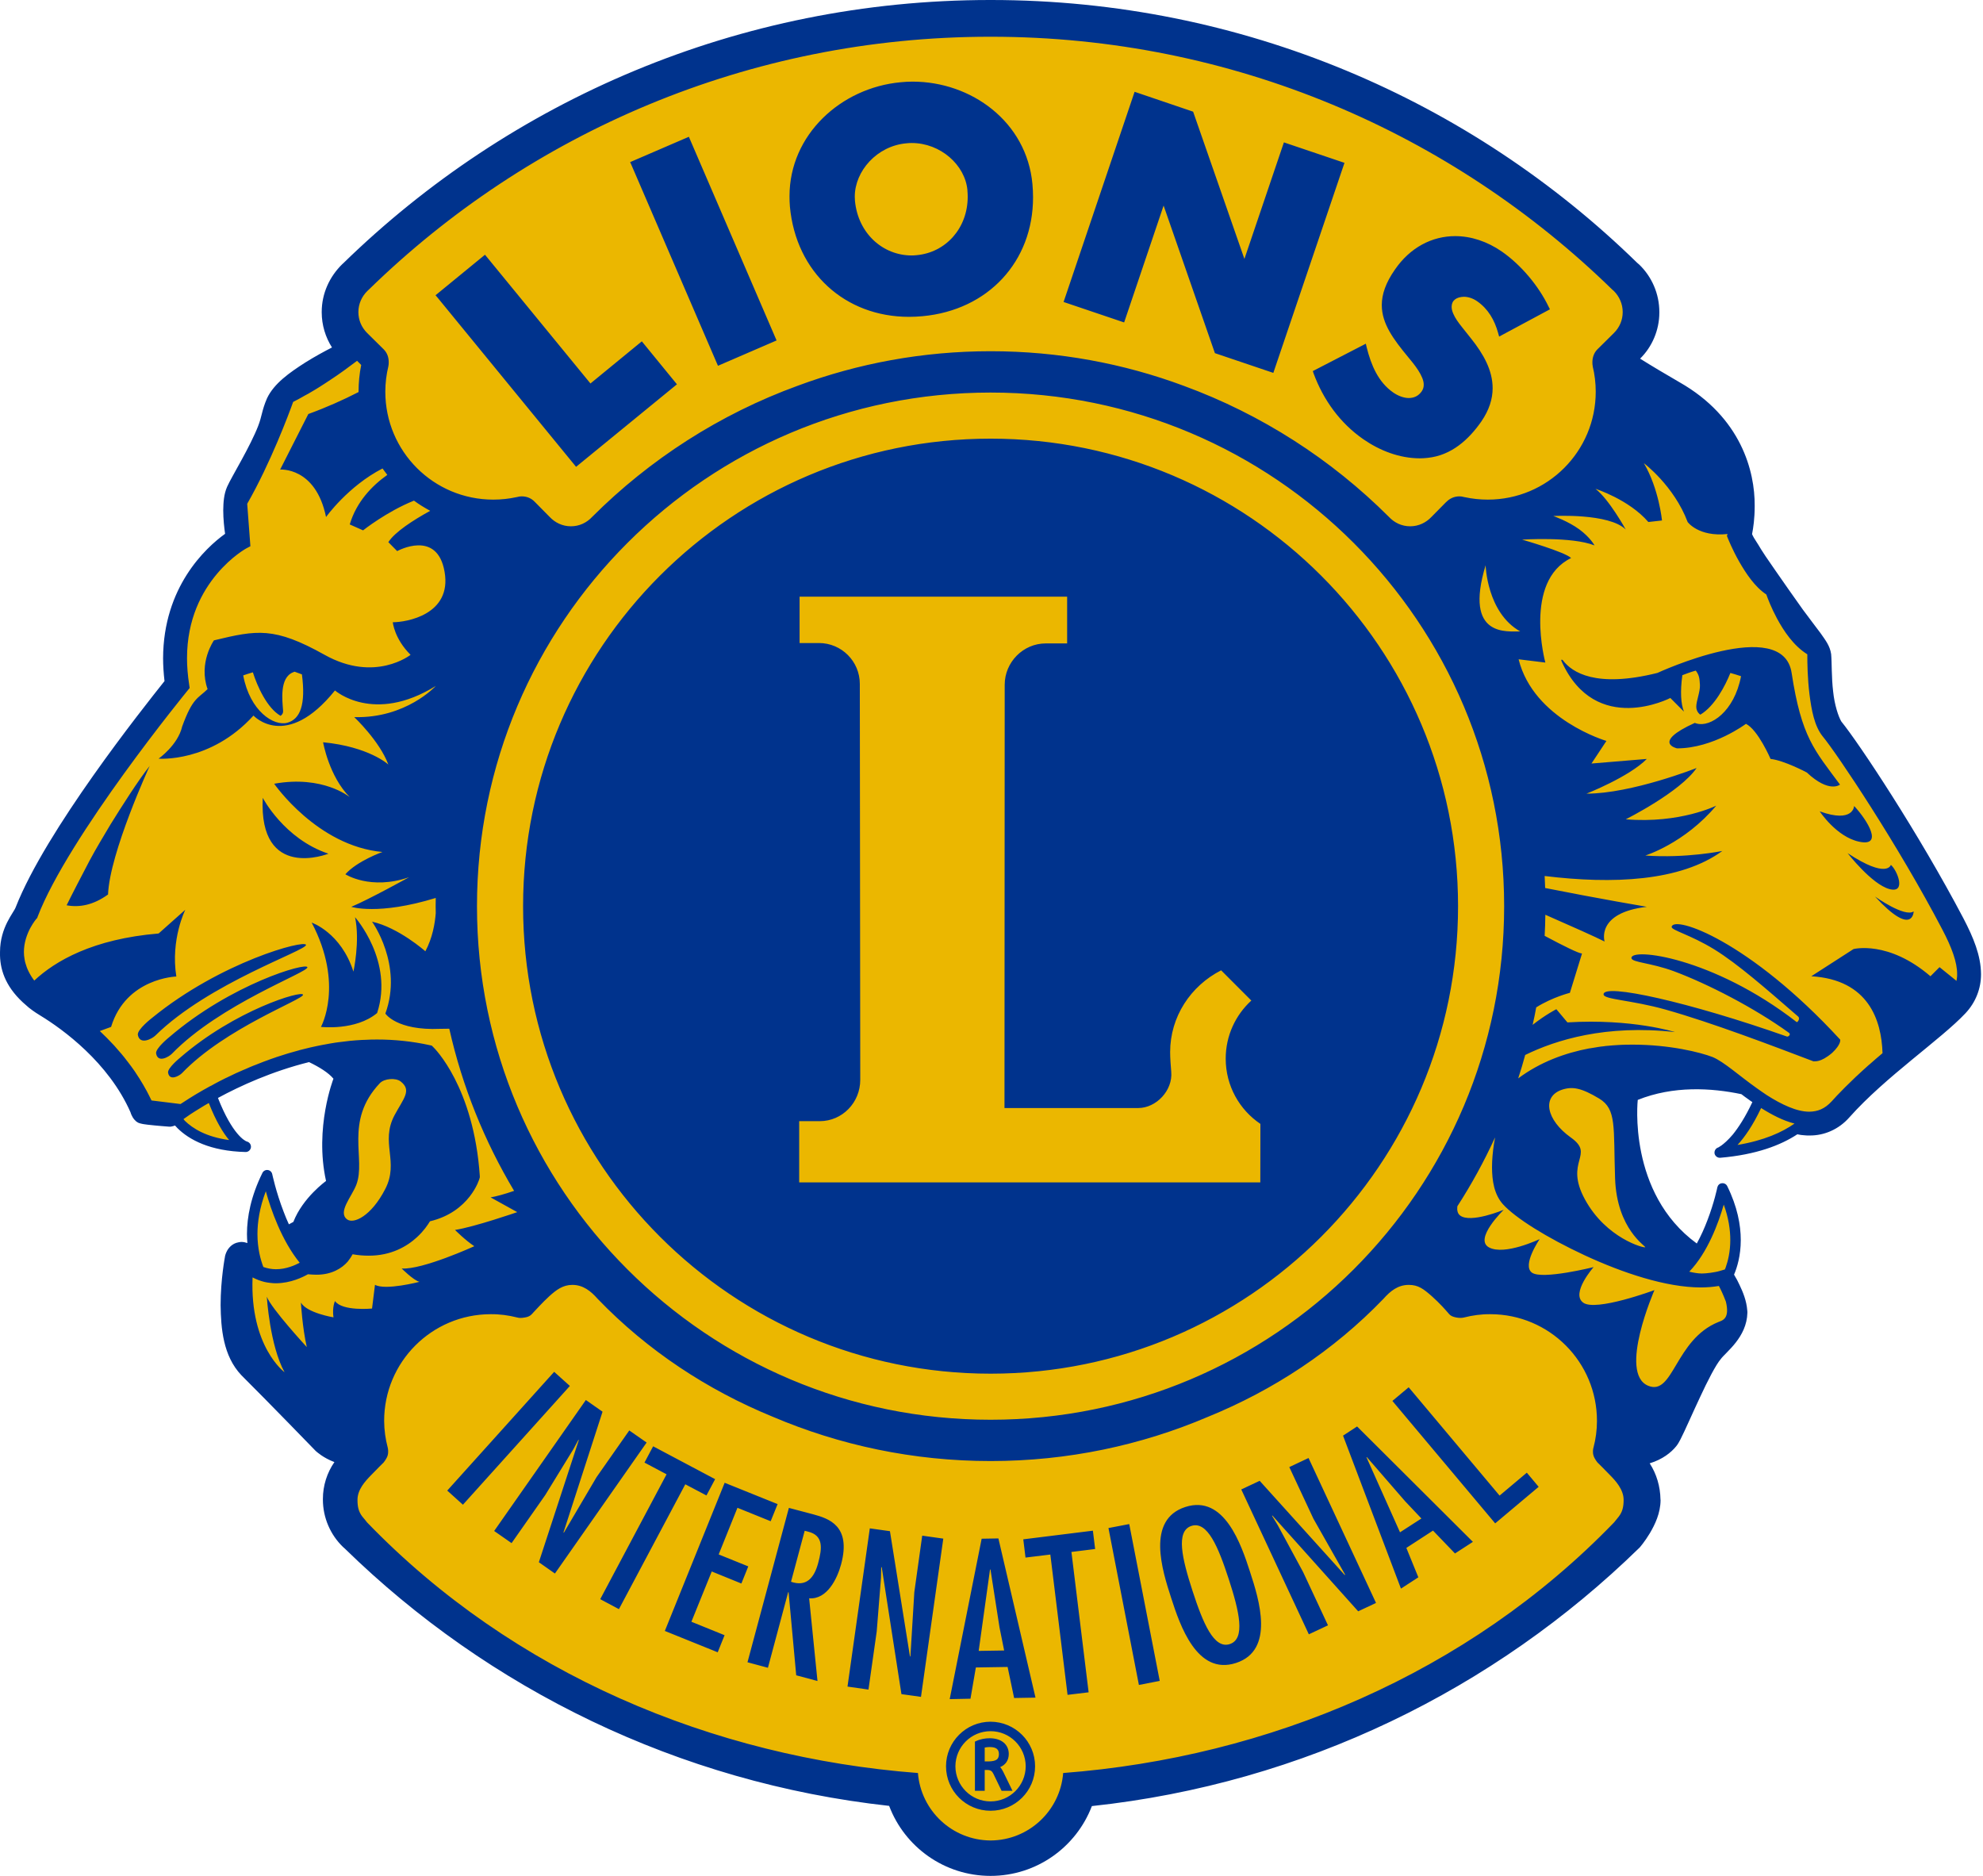 <?xml version="1.0" encoding="UTF-8"?>
<svg xmlns="http://www.w3.org/2000/svg" width="148" height="140" viewBox="0 0 148 140" fill="none">
  <path d="M73.929 139.73C70.695 139.73 67.755 137.7 66.613 134.679C66.576 134.584 66.491 134.517 66.39 134.505C51.219 132.837 36.856 126.05 25.943 115.395L25.774 115.244C24.884 114.384 24.368 113.166 24.368 111.911C24.368 110.947 24.657 110.025 25.179 109.27C25.227 109.201 25.239 109.115 25.214 109.036C25.191 108.956 25.131 108.892 25.052 108.863C24.576 108.684 24.136 108.425 23.776 108.114C23.342 107.671 20.087 104.312 18.205 102.439C16.957 101.123 16.761 99.237 16.735 97.395C16.735 95.734 16.978 94.26 17.053 93.848C17.08 93.727 17.112 93.608 17.195 93.455C17.262 93.339 17.462 93.049 17.834 92.983C17.912 92.964 17.972 92.957 18.028 92.957C18.133 92.957 18.246 92.979 18.367 93.026C18.399 93.036 18.43 93.041 18.462 93.041C18.52 93.041 18.576 93.023 18.625 92.987C18.698 92.932 18.738 92.843 18.733 92.753C18.718 92.541 18.701 92.326 18.701 92.095C18.701 90.662 19.081 89.167 19.828 87.65L19.945 87.588C20.003 87.594 20.043 87.633 20.053 87.682C20.055 87.689 20.057 87.697 20.059 87.703C20.34 88.936 20.681 89.923 20.923 90.544C21.037 90.852 21.168 91.17 21.317 91.488C21.348 91.556 21.407 91.608 21.48 91.63C21.506 91.639 21.534 91.643 21.561 91.643C21.607 91.643 21.654 91.63 21.695 91.608L22.02 91.431C22.078 91.401 22.123 91.351 22.147 91.29C22.812 89.57 24.473 88.37 24.491 88.358C24.578 88.294 24.621 88.185 24.597 88.08C23.745 84.233 25.124 80.64 25.139 80.605C25.174 80.513 25.158 80.409 25.095 80.333C24.742 79.905 24.099 79.465 23.182 79.023C23.145 79.005 23.105 78.996 23.064 78.996C23.043 78.996 23.02 78.999 23 79.004C20.108 79.722 17.672 80.867 16.136 81.703C16.017 81.769 15.964 81.912 16.015 82.039C17.187 85.024 18.222 85.414 18.337 85.449C18.422 85.469 18.468 85.528 18.46 85.594C18.452 85.656 18.4 85.706 18.341 85.706C15.64 85.641 14.182 84.743 13.435 84.004L13.304 83.862C13.242 83.796 13.127 83.736 13.03 83.736C13.005 83.736 12.982 83.74 12.961 83.748C12.883 83.778 12.796 83.802 12.702 83.815L12.607 83.812C12.575 83.81 11.663 83.742 11.051 83.667C10.832 83.642 10.697 83.626 10.529 83.578C10.46 83.558 10.427 83.549 10.32 83.472C10.187 83.352 10.142 83.261 10.095 83.165C10.047 83.07 10.015 82.994 10.008 82.965C8.274 79.001 4.656 76.481 3.18 75.579C2.743 75.313 2.548 75.163 2.463 75.096L2.333 74.999L1.876 74.599C0.768 73.567 0.242 72.42 0.27 71.093C0.273 69.71 0.839 68.8 1.175 68.257C1.299 68.058 1.388 67.914 1.432 67.785C2.882 64.095 6.811 58.129 12.49 50.998C12.535 50.941 12.555 50.87 12.548 50.798C12.476 50.189 12.443 49.644 12.443 49.128C12.457 43.866 15.604 41.032 16.957 40.057C17.038 40 17.079 39.9 17.066 39.801C16.977 39.17 16.932 38.593 16.932 38.084C16.938 37.568 16.964 36.97 17.198 36.437C17.318 36.167 17.55 35.751 17.83 35.245L18.265 34.453C18.593 33.86 19.191 32.737 19.515 31.9C19.65 31.559 19.72 31.284 19.791 31.001C19.878 30.668 19.964 30.324 20.176 29.836C20.664 28.796 21.804 28.005 22.929 27.284C23.685 26.809 24.418 26.417 24.9 26.173C24.969 26.138 25.019 26.077 25.039 26.003C25.059 25.929 25.046 25.85 25.005 25.786C24.535 25.049 24.284 24.196 24.28 23.316C24.284 22.011 24.804 20.81 25.745 19.896C38.742 7.224 55.822 0.27 73.896 0.27C92.043 0.27 109.101 7.208 121.996 19.804L122.17 19.953C123.059 20.812 123.574 22.032 123.574 23.288C123.574 24.542 123.08 25.726 122.219 26.573C122.16 26.632 122.131 26.714 122.139 26.796C122.148 26.878 122.194 26.951 122.264 26.995C123.139 27.545 124.115 28.123 125.204 28.755C130.188 31.587 130.7 35.972 130.689 37.726C130.689 38.736 130.57 39.459 130.498 39.807C130.485 39.867 130.494 39.929 130.523 39.985C130.598 40.161 130.702 40.329 130.84 40.544C130.948 40.712 131.077 40.914 131.207 41.137C131.246 41.234 131.87 42.145 132.297 42.752C132.887 43.609 133.632 44.666 134.332 45.648C134.606 46.024 134.873 46.376 135.123 46.704C135.313 46.954 135.493 47.19 135.657 47.412L135.763 47.562C136.077 48.007 136.323 48.358 136.397 48.85C136.42 49.089 136.426 49.407 136.436 49.763C136.451 50.336 136.468 50.986 136.547 51.645C136.652 52.681 136.955 53.584 137.193 53.983C138.542 55.646 142.954 62.297 146.306 68.676C146.96 69.933 147.568 71.291 147.583 72.691C147.583 73.72 147.195 74.686 146.493 75.434C145.736 76.243 144.513 77.245 143.22 78.307C141.423 79.782 139.386 81.454 137.837 83.195C137.127 84.008 136.128 84.473 135.094 84.473C134.914 84.473 134.811 84.473 134.704 84.459C134.528 84.45 134.37 84.429 134.206 84.39C134.184 84.385 134.164 84.383 134.143 84.383C134.09 84.383 134.039 84.398 133.994 84.428C132.57 85.366 130.675 85.941 128.362 86.137C128.299 86.136 128.242 86.091 128.228 86.033C128.218 85.986 128.251 85.919 128.306 85.897C128.442 85.836 128.519 85.785 128.628 85.712C128.934 85.484 129.236 85.195 129.535 84.842C130.063 84.186 130.566 83.355 131.03 82.365C131.091 82.239 131.044 82.089 130.924 82.019C130.845 81.971 130.773 81.916 130.7 81.862C130.472 81.699 130.298 81.577 130.131 81.447C128.84 81.146 127.688 81.022 126.595 81.022C124.981 81.022 123.479 81.296 122.132 81.836C122.038 81.873 121.975 81.957 121.963 82.056C121.956 82.129 121.233 89.197 126.479 93.023C126.525 93.057 126.581 93.074 126.638 93.074C126.658 93.074 126.677 93.072 126.697 93.068C126.773 93.05 126.837 93.003 126.874 92.934C127.163 92.413 127.435 91.822 127.681 91.174C128.198 89.827 128.444 88.675 128.444 88.608C128.445 88.61 128.446 88.612 128.447 88.612C128.456 88.612 128.486 88.579 128.526 88.576L128.668 88.638C129.32 89.958 129.649 91.273 129.649 92.545C129.649 93.661 129.389 94.507 129.171 95.019C129.134 95.101 129.142 95.193 129.187 95.268C129.191 95.273 129.253 95.382 129.256 95.387C129.35 95.54 129.467 95.75 129.581 96.004C129.829 96.523 130.086 97.141 130.136 97.82C130.144 97.878 130.143 97.925 130.143 97.974C130.111 99.302 129.215 100.213 128.621 100.815C128.442 100.999 128.292 101.151 128.205 101.274C127.72 101.833 126.882 103.623 126.635 104.159C126.389 104.682 126.148 105.213 125.927 105.699C125.637 106.339 125.38 106.905 125.182 107.291C125.06 107.517 125 107.63 124.894 107.759C124.644 108.071 124.075 108.637 123.043 108.95C122.962 108.976 122.897 109.037 122.867 109.116C122.838 109.197 122.849 109.286 122.896 109.356C123.379 110.096 123.642 110.978 123.657 111.909C123.657 112.904 123.227 113.738 122.905 114.282C122.529 114.91 122.177 115.306 122.174 115.31C111.142 126.079 96.695 132.891 81.461 134.52C81.36 134.531 81.273 134.596 81.237 134.693C80.088 137.705 77.152 139.73 73.929 139.73Z" fill="#EBB700"></path>
  <path d="M141.124 64.547C141.124 64.547 140.857 65.627 137.896 63.673C137.896 63.673 139.687 65.984 141.002 66.348C142.315 66.712 141.594 64.942 141.124 64.547ZM138.382 60.151C138.382 60.151 138.343 61.463 135.814 60.552C135.814 60.552 137.051 62.451 138.754 62.816C140.592 63.211 139.384 61.228 138.382 60.151ZM137.326 58.555C135.412 55.964 134.456 55.037 133.717 50.222C133.065 45.886 123.698 50.222 123.698 50.222C119.096 51.37 117.318 50.169 116.651 49.289C116.651 49.264 116.452 49.129 116.559 49.38C119.105 54.986 124.664 52.091 124.664 52.091L125.68 53.108C125.447 52.517 125.394 51.628 125.561 50.39C125.773 50.313 126.145 50.161 126.564 50.047C126.814 50.383 126.843 50.602 126.874 51.119C126.897 51.628 126.6 52.311 126.6 52.744C126.6 53.154 126.904 53.336 126.904 53.336C127.968 52.706 128.765 51.179 129.146 50.223C129.42 50.298 129.684 50.383 129.942 50.465C129.433 53.132 127.649 54.288 126.631 53.998C126.578 53.982 126.532 53.967 126.486 53.952C123.236 55.433 125.166 55.851 125.166 55.851C127.869 55.851 130.308 54.021 130.308 54.021C131.211 54.469 132.145 56.64 132.145 56.64C133.157 56.748 134.849 57.651 134.849 57.651C136.536 59.231 137.326 58.555 137.326 58.555ZM22.837 70.517C22.762 70.109 16.488 71.778 11.367 75.953C11.367 75.953 10.216 76.835 10.288 77.24C10.441 78.021 11.361 77.519 11.596 77.284C15.591 73.352 22.912 70.929 22.837 70.517ZM96.226 109.49L98.026 113.342L100.387 117.509L100.372 117.556L94.015 110.515L92.642 111.159L97.684 121.971L99.113 121.3L97.259 117.329L95.353 113.805L94.942 113.135L94.957 113.099L101.367 120.254L102.698 119.629L97.662 108.813L96.226 109.49ZM8.246 61.532C7.678 62.49 7.182 63.302 6.686 64.229L6.689 64.222C6.165 65.224 5.329 66.826 4.972 67.563C5.916 67.738 6.958 67.556 8.063 66.757C8.185 63.645 11.172 57.164 11.172 57.164C10.32 58.228 9.043 60.249 8.246 61.532ZM13.419 78.957C13.419 78.957 12.491 79.714 12.545 80.054C12.651 80.716 13.392 80.286 13.586 80.086C16.814 76.714 22.677 74.582 22.616 74.237C22.565 73.888 17.542 75.369 13.419 78.957ZM53.585 27.299L57.959 25.408L51.413 10.208L47.03 12.099L47.12 12.297L53.585 27.299ZM86.845 15.342L90.674 26.356L95.034 27.829L100.344 12.153L95.823 10.626L92.876 19.324L89.048 8.334L84.68 6.851L79.38 22.537L83.899 24.064L86.845 15.342ZM67.841 23.646H67.856C68.179 23.646 68.51 23.629 68.844 23.599C73.743 23.151 77.109 19.521 77.101 14.721C77.101 14.401 77.085 14.068 77.055 13.733C76.622 9.077 72.487 6.092 68.115 6.092C67.817 6.092 67.523 6.106 67.218 6.138C62.775 6.548 58.924 10.042 58.924 14.645C58.924 14.895 58.932 15.153 58.954 15.42C59.411 20.348 63.086 23.646 67.841 23.646ZM67.645 10.695C67.781 10.68 67.91 10.673 68.039 10.673H68.045C70.188 10.673 72.035 12.306 72.205 14.204H72.201C72.216 14.363 72.224 14.524 72.224 14.682C72.224 17.045 70.576 18.844 68.419 19.043C68.29 19.058 68.16 19.065 68.031 19.065C65.892 19.058 64.039 17.424 63.809 14.985C63.801 14.88 63.796 14.781 63.796 14.682C63.794 12.768 65.448 10.892 67.645 10.695ZM98.041 27.876C98.771 29.844 100.01 31.576 101.755 32.783C102.972 33.626 104.445 34.205 105.972 34.205C106.153 34.205 106.343 34.194 106.534 34.172C108.326 33.998 109.632 32.79 110.56 31.453C111.143 30.603 111.402 29.776 111.402 28.97C111.402 27.633 110.711 26.41 109.791 25.263L109.109 24.405C108.85 24.079 108.606 23.752 108.456 23.394C108.371 23.198 108.342 23.03 108.342 22.893C108.342 22.423 108.696 22.164 109.252 22.149C109.563 22.149 109.921 22.255 110.247 22.483C111.068 23.054 111.546 23.889 111.812 24.852L111.887 25.119L115.678 23.084L115.585 22.901C114.836 21.336 113.52 19.771 112.093 18.776C110.984 18.009 109.776 17.622 108.606 17.622C106.881 17.622 105.241 18.466 104.103 20.129C103.426 21.1 103.129 21.96 103.129 22.765C103.129 24.17 104.01 25.332 105.098 26.653C105.537 27.178 106.274 28.067 106.259 28.719C106.259 28.895 106.214 29.045 106.114 29.199C105.856 29.569 105.53 29.698 105.15 29.706C104.777 29.706 104.352 29.548 103.988 29.298C102.858 28.514 102.333 27.245 101.999 25.917L101.938 25.651L97.981 27.694L98.041 27.876ZM42.995 34.84L50.523 28.682L47.902 25.475L44.068 28.62L36.197 19.011L32.506 22.035L32.65 22.203L42.995 34.84ZM139.939 66.91C142.786 69.992 142.825 68.019 142.825 68.019C142.155 68.489 139.939 66.91 139.939 66.91ZM147.853 72.688C147.838 71.3 147.285 69.971 146.546 68.551C143.189 62.162 138.731 55.447 137.426 53.846C137.204 53.474 136.916 52.593 136.816 51.613C136.687 50.548 136.726 49.47 136.666 48.811C136.573 48.194 136.247 47.785 135.875 47.253C135.496 46.736 135.033 46.151 134.552 45.491C133.854 44.511 133.11 43.454 132.518 42.596C131.932 41.761 131.47 41.069 131.44 41.002C131.158 40.516 130.876 40.128 130.808 39.96C130.794 39.924 130.779 39.893 130.764 39.861C130.854 39.422 130.96 38.691 130.96 37.789V37.728C130.975 35.198 129.965 31.15 125.34 28.522C124.254 27.891 123.281 27.315 122.408 26.767C123.305 25.886 123.844 24.633 123.844 23.327V23.289C123.844 21.914 123.274 20.645 122.346 19.749L122.187 19.612C109.791 7.504 92.74 0 73.963 0H73.896C55.111 0 38.067 7.504 25.61 19.657L25.557 19.702C24.596 20.637 24.014 21.899 24.011 23.273V23.318C24.014 24.253 24.288 25.165 24.778 25.932C24.228 26.213 23.499 26.607 22.783 27.056C21.621 27.801 20.452 28.613 19.927 29.729C19.533 30.642 19.556 31.06 19.263 31.802C18.993 32.502 18.501 33.466 18.029 34.325C17.558 35.192 17.132 35.921 16.95 36.33C16.707 36.886 16.67 37.485 16.661 38.084C16.661 38.754 16.739 39.415 16.799 39.839C15.333 40.895 12.188 43.819 12.172 49.129C12.172 49.677 12.211 50.238 12.278 50.83C10.617 52.919 3.43 61.965 1.175 67.7C1.039 68.109 0.005 69.182 0.001 71.05V71.088C-0.025 72.27 0.358 73.555 1.698 74.802L2.155 75.204L2.246 75.272C2.295 75.303 2.465 75.462 3.04 75.811C4.668 76.806 8.102 79.281 9.743 83.018C9.754 83.066 9.777 83.125 9.81 83.204C9.879 83.325 9.917 83.474 10.16 83.689C10.342 83.824 10.396 83.818 10.456 83.838C10.645 83.892 10.798 83.909 11.018 83.937C11.65 84.013 12.599 84.083 12.606 84.083H12.742C12.857 84.066 12.963 84.038 13.062 83.998C13.123 84.066 13.176 84.127 13.245 84.195C14.118 85.061 15.683 85.913 18.333 85.976H18.341C18.538 85.976 18.705 85.82 18.729 85.625C18.751 85.42 18.615 85.236 18.416 85.19C18.294 85.153 17.346 84.69 16.267 81.941C17.915 81.045 20.308 79.951 23.065 79.266C23.822 79.63 24.516 80.055 24.887 80.505C24.887 80.505 23.453 84.16 24.334 88.138C24.334 88.138 22.598 89.377 21.895 91.192C21.781 91.252 21.667 91.313 21.561 91.373C21.417 91.063 21.288 90.751 21.174 90.446C20.582 88.915 20.323 87.629 20.318 87.629C20.284 87.461 20.148 87.34 19.988 87.32C19.823 87.296 19.659 87.386 19.587 87.531C18.721 89.286 18.432 90.838 18.432 92.096C18.432 92.338 18.447 92.561 18.462 92.771C18.337 92.726 18.189 92.688 18.029 92.688C17.964 92.688 17.881 92.695 17.786 92.718C17.346 92.796 17.081 93.113 16.959 93.326C16.837 93.545 16.806 93.712 16.791 93.761V93.782C16.791 93.79 16.465 95.469 16.465 97.399C16.489 99.115 16.64 101.183 18.013 102.632C20.005 104.613 23.536 108.26 23.543 108.267L23.582 108.304C23.638 108.351 24.128 108.805 24.958 109.117C24.409 109.908 24.099 110.872 24.099 111.869V111.912C24.099 113.278 24.668 114.551 25.593 115.445L25.753 115.589C36.449 126.032 50.615 133.043 66.361 134.775C67.515 137.829 70.47 140 73.93 140C77.382 140 80.329 137.837 81.492 134.79C97.313 133.097 111.546 126.062 122.332 115.535L122.37 115.499C122.393 115.475 122.757 115.057 123.138 114.421C123.517 113.78 123.928 112.93 123.936 111.958C123.936 111.927 123.929 111.912 123.929 111.904C123.912 110.939 123.638 109.998 123.123 109.21C124.079 108.92 124.724 108.404 125.105 107.932C125.241 107.764 125.31 107.623 125.424 107.415C125.773 106.732 126.305 105.494 126.882 104.271C127.438 103.064 128.066 101.848 128.425 101.433C128.804 100.907 130.369 99.82 130.415 97.974C130.415 97.909 130.415 97.845 130.406 97.801C130.352 97.07 130.08 96.418 129.828 95.894C129.709 95.627 129.585 95.408 129.488 95.248C129.464 95.203 129.443 95.164 129.42 95.127C129.647 94.595 129.921 93.712 129.921 92.546C129.921 91.426 129.67 90.059 128.911 88.519C128.833 88.366 128.675 88.285 128.508 88.307C128.34 88.32 128.211 88.449 128.173 88.609C128.173 88.616 127.946 89.733 127.429 91.078C127.216 91.64 126.951 92.239 126.639 92.804C121.458 89.029 122.233 82.087 122.233 82.087C124.892 81.021 127.717 81.189 129.966 81.659C130.141 81.796 130.322 81.926 130.505 82.055C130.596 82.122 130.687 82.191 130.787 82.251C130.255 83.384 129.745 84.152 129.329 84.668C128.971 85.092 128.675 85.342 128.476 85.489C128.379 85.556 128.309 85.601 128.265 85.625C128.234 85.639 128.219 85.647 128.211 85.647C128.03 85.717 127.929 85.913 127.968 86.106C128.013 86.277 128.173 86.406 128.355 86.406H128.386C131.082 86.177 132.913 85.464 134.143 84.654C134.327 84.697 134.501 84.719 134.668 84.728C134.79 84.743 134.903 84.743 135.025 84.743H135.069C136.134 84.75 137.227 84.305 138.04 83.375C140.714 80.368 144.884 77.55 146.691 75.621C147.467 74.795 147.853 73.76 147.853 72.712L147.853 72.688ZM27.418 21.716L27.523 21.617C39.493 9.935 55.856 2.742 73.896 2.742H73.964C92.004 2.742 108.363 9.935 120.334 21.617L120.449 21.716C120.851 22.119 121.109 22.673 121.109 23.289C121.109 23.896 120.873 24.434 120.455 24.852L119.218 26.075C118.969 26.326 118.847 26.669 118.847 27.041C118.847 27.147 118.852 27.245 118.876 27.345L118.869 27.336C119.02 27.946 119.096 28.581 119.096 29.235C119.096 33.688 115.49 37.287 111.045 37.287C110.453 37.287 109.875 37.225 109.321 37.104H109.298L109.245 37.089C109.138 37.058 109.032 37.044 108.918 37.044C108.539 37.044 108.197 37.203 107.954 37.453L107.939 37.461L106.838 38.577C106.435 39.004 105.879 39.278 105.249 39.278C104.619 39.278 104.065 39.011 103.654 38.569C99.364 34.287 94.152 30.922 88.35 28.795C83.853 27.123 79 26.212 73.934 26.212C68.868 26.212 64.022 27.123 59.54 28.788C53.721 30.907 48.496 34.279 44.203 38.569C43.794 39.011 43.239 39.278 42.609 39.278C41.978 39.278 41.425 39.004 41.022 38.577L39.92 37.461L39.897 37.439C39.654 37.188 39.321 37.044 38.941 37.044C38.825 37.044 38.72 37.058 38.613 37.089L38.553 37.104H38.538C37.984 37.225 37.406 37.287 36.814 37.287C32.361 37.287 28.758 33.687 28.758 29.235C28.758 28.581 28.838 27.946 28.986 27.336L28.984 27.345C29.005 27.245 29.012 27.147 29.012 27.041C29.012 26.669 28.906 26.349 28.641 26.075L27.402 24.852C26.985 24.434 26.748 23.896 26.748 23.289C26.748 22.673 27.007 22.119 27.418 21.716ZM110.878 42.185C110.878 42.185 110.971 45.726 113.461 47.124C112.534 47.1 109.23 47.624 110.878 42.185ZM112.261 67.631C112.261 78.219 107.976 87.788 101.034 94.732C94.093 101.675 84.52 105.957 73.934 105.957C63.337 105.957 53.767 101.675 46.825 94.732C39.882 87.788 35.599 78.219 35.599 67.631C35.599 57.035 39.882 47.465 46.825 40.523C53.767 33.58 63.337 29.297 73.934 29.297C84.52 29.297 94.093 33.58 101.034 40.523C107.976 47.465 112.261 57.035 112.261 67.631ZM17.102 85.084C15.385 84.849 14.39 84.225 13.791 83.641C13.738 83.58 13.747 83.58 13.693 83.52L13.912 83.367C13.912 83.359 14.307 83.082 15.052 82.631C15.212 82.532 15.39 82.424 15.584 82.319C16.123 83.689 16.654 84.553 17.102 85.084ZM19.838 88.906C20.217 90.264 21.014 92.574 22.367 94.239C22.032 94.42 21.342 94.732 20.59 94.724C20.285 94.724 19.974 94.669 19.655 94.557C19.45 94.019 19.215 93.181 19.215 92.095C19.215 91.2 19.375 90.129 19.838 88.906ZM25.002 97.1C25.002 97.1 24.779 97.543 24.888 98.315C24.888 98.315 22.898 97.989 22.459 97.213C22.459 97.213 22.565 99.091 22.898 100.533C22.898 100.533 20.243 97.657 19.913 96.774C19.913 96.774 20.134 100.42 21.238 102.411C21.238 102.411 18.644 100.519 18.85 95.334C19.147 95.49 19.442 95.598 19.735 95.672H19.739C19.877 95.706 20.008 95.725 20.142 95.74C20.163 95.74 20.187 95.748 20.209 95.748C20.338 95.764 20.469 95.772 20.59 95.772C21.714 95.764 22.61 95.308 22.983 95.099C23.202 95.118 23.407 95.133 23.604 95.133C24.753 95.141 25.526 94.648 25.953 94.154C26.11 93.956 26.232 93.768 26.317 93.607C26.735 93.682 27.133 93.712 27.51 93.712C29.188 93.721 30.387 93.015 31.131 92.323C31.626 91.867 31.93 91.412 32.09 91.146C35.051 90.445 35.777 88.016 35.788 87.947L35.811 87.864V87.773C35.359 81.095 32.401 78.204 32.333 78.142L32.225 78.035L32.083 78.004C30.752 77.711 29.431 77.58 28.139 77.58C27.836 77.58 27.532 77.587 27.227 77.605C27.157 77.605 27.084 77.612 27.008 77.612C26.71 77.632 26.415 77.647 26.128 77.679H26.12C25.823 77.711 25.534 77.746 25.244 77.785C25.169 77.8 25.097 77.808 25.025 77.815C24.745 77.86 24.463 77.906 24.189 77.962H24.174C23.893 78.013 23.611 78.075 23.34 78.134C23.271 78.149 23.202 78.164 23.131 78.18C22.861 78.248 22.595 78.309 22.337 78.377C22.33 78.377 22.33 78.385 22.321 78.385C22.056 78.455 21.797 78.528 21.539 78.605C21.471 78.627 21.41 78.642 21.342 78.666C21.091 78.741 20.848 78.82 20.605 78.901C20.598 78.901 20.593 78.909 20.59 78.909C20.339 78.992 20.096 79.077 19.859 79.169C19.799 79.192 19.739 79.213 19.678 79.234C19.45 79.318 19.222 79.412 19.001 79.501H18.991C18.765 79.592 18.546 79.684 18.326 79.784C18.272 79.805 18.22 79.828 18.166 79.85C17.962 79.943 17.757 80.034 17.559 80.117C17.559 80.124 17.551 80.124 17.548 80.124C17.346 80.222 17.148 80.313 16.959 80.407C16.913 80.428 16.868 80.449 16.817 80.473C16.64 80.563 16.473 80.65 16.305 80.731C16.297 80.739 16.29 80.749 16.275 80.749C16.107 80.837 15.946 80.921 15.788 81.014C15.744 81.035 15.698 81.059 15.652 81.08C15.515 81.156 15.378 81.235 15.258 81.3C15.241 81.308 15.227 81.317 15.212 81.324C14.354 81.811 13.754 82.215 13.473 82.395L11.308 82.129C11.194 81.886 11.072 81.658 10.951 81.423C10.927 81.378 10.905 81.338 10.878 81.294C10.759 81.074 10.63 80.852 10.502 80.65C10.48 80.61 10.457 80.571 10.434 80.535C10.305 80.329 10.172 80.124 10.039 79.929C10.027 79.921 10.02 79.905 10.01 79.889C9.868 79.684 9.721 79.486 9.57 79.291C9.544 79.258 9.522 79.219 9.493 79.192C9.348 78.992 9.196 78.813 9.044 78.627C9.022 78.605 9.006 78.585 8.991 78.569C8.838 78.385 8.679 78.212 8.527 78.035C8.515 78.028 8.505 78.02 8.498 78.004C8.338 77.833 8.17 77.664 8.011 77.497L7.942 77.426C7.782 77.268 7.617 77.103 7.449 76.948L8.291 76.639C9.402 72.987 13.16 72.878 13.16 72.878C12.72 70.109 13.829 67.897 13.829 67.897L11.839 69.667C6.921 70.077 4.115 71.724 2.557 73.182C2.208 72.718 2.003 72.277 1.893 71.861C1.88 71.832 1.874 71.793 1.866 71.763C1.854 71.71 1.844 71.649 1.836 71.595C1.827 71.543 1.82 71.496 1.814 71.444C1.805 71.406 1.801 71.368 1.797 71.323C1.79 71.232 1.784 71.14 1.784 71.05C1.784 70.351 2.016 69.728 2.254 69.271C2.376 69.051 2.49 68.868 2.58 68.747C2.664 68.626 2.717 68.581 2.709 68.581L2.779 68.505L2.809 68.413C3.931 65.474 6.738 61.213 9.255 57.735C11.779 54.248 14.005 51.529 14.012 51.521L14.155 51.346L14.121 51.111C14.012 50.405 13.958 49.744 13.958 49.128C13.958 46.196 15.075 44.161 16.191 42.831C16.747 42.171 17.305 41.684 17.719 41.373C17.93 41.214 18.098 41.1 18.22 41.024C18.334 40.955 18.386 40.926 18.386 40.926L18.688 40.766L18.45 37.598C20.187 34.567 21.561 30.884 21.88 29.994C22.184 29.844 22.468 29.684 22.746 29.524C22.838 29.479 22.921 29.426 23.012 29.38C23.194 29.273 23.378 29.167 23.551 29.062C23.65 28.999 23.737 28.948 23.833 28.887C23.991 28.788 24.143 28.689 24.296 28.589C24.378 28.538 24.463 28.484 24.546 28.424C24.699 28.323 24.844 28.232 24.98 28.134C25.048 28.088 25.123 28.036 25.193 27.989C25.337 27.883 25.473 27.793 25.611 27.694C25.659 27.655 25.712 27.618 25.761 27.586C26.1 27.336 26.399 27.116 26.65 26.927L26.958 27.237C26.826 27.89 26.761 28.56 26.761 29.235C26.761 29.243 26.764 29.251 26.764 29.258C25.611 29.85 24.365 30.406 23.012 30.899L20.908 35.045C20.908 35.045 23.56 34.825 24.334 38.586C24.334 38.586 25.968 36.292 28.549 34.963C28.663 35.122 28.785 35.282 28.906 35.442C27.771 36.247 26.606 37.446 26.103 39.14L27.098 39.581C27.098 39.581 28.854 38.183 30.896 37.363C31.277 37.645 31.687 37.895 32.108 38.123C30.85 38.815 29.476 39.695 28.984 40.462L29.643 41.13C29.643 41.13 32.632 39.467 33.182 42.68C33.737 45.886 30.312 46.439 29.317 46.439C29.317 46.439 29.423 47.656 30.642 48.871C30.642 48.871 27.988 50.975 24.228 48.871C20.464 46.767 19.176 47.017 15.967 47.791C15.967 47.791 14.793 49.455 15.493 51.43C14.771 52.137 14.383 52.06 13.597 54.217C13.274 55.615 11.836 56.619 11.836 56.619C11.836 56.619 15.705 56.944 18.918 53.404C18.918 53.404 21.35 56.063 25.001 51.529C25.001 51.529 27.872 54.073 32.522 51.195C32.522 51.195 30.312 53.625 26.438 53.519C26.438 53.519 28.322 55.289 28.984 57.058C28.984 57.058 27.547 55.729 24.114 55.396C24.114 55.396 24.555 57.939 26.103 59.49C26.103 59.49 24.114 57.833 20.463 58.492C20.463 58.492 23.672 63.142 28.542 63.584C28.542 63.584 26.658 64.252 25.776 65.247C25.776 65.247 27.653 66.462 30.532 65.467C30.532 65.467 27.547 67.121 26.218 67.677C26.218 67.677 28.208 68.338 32.522 67.015C32.514 67.222 32.514 67.427 32.514 67.631C32.514 67.806 32.514 67.972 32.522 68.148C32.462 68.93 32.279 69.992 31.747 70.996C31.747 70.996 29.757 69.227 27.767 68.786C27.767 68.786 30.091 71.989 28.762 75.644C28.762 75.644 29.591 76.927 32.857 76.783C33.115 76.774 33.335 76.774 33.532 76.774C34.504 81.103 36.16 85.176 38.37 88.875C37.649 89.125 37.003 89.3 36.615 89.361L38.605 90.463C38.605 90.463 35.4 91.573 33.959 91.792C33.959 91.792 34.732 92.568 35.4 93.006C35.4 93.006 31.527 94.777 29.979 94.669C29.979 94.669 30.862 95.552 31.306 95.664C31.306 95.664 28.762 96.326 27.987 95.886L27.767 97.657C27.767 97.657 25.55 97.876 25.002 97.1ZM28.35 80.838C28.689 80.481 29.544 80.429 29.901 80.709C30.752 81.371 30.121 81.973 29.445 83.231C28.36 85.282 29.811 86.686 28.753 88.737C27.698 90.787 26.378 91.366 25.902 91.001C25.193 90.463 26.239 89.329 26.591 88.428C27.342 86.485 25.658 83.689 28.35 80.838ZM21.866 50.176C21.866 50.176 21.923 50.155 21.99 50.131C22.211 50.208 22.404 50.284 22.533 50.329C22.83 52.577 22.412 53.663 21.456 53.936C20.437 54.225 18.651 53.071 18.152 50.405C18.38 50.322 18.622 50.254 18.872 50.176C19.199 51.21 19.933 52.851 20.939 53.422C20.939 53.422 21.148 53.306 21.129 53.047C21.073 52.266 20.851 50.594 21.866 50.176ZM120.813 113.188C120.729 113.294 120.539 113.523 120.47 113.614C109.556 124.916 94.661 131.152 79.349 132.322C79.129 135.132 76.788 137.342 73.934 137.357C71.069 137.342 68.73 135.132 68.51 132.322C53.197 131.152 38.302 124.916 27.392 113.614C27.327 113.523 27.136 113.294 27.045 113.188C26.756 112.816 26.681 112.436 26.681 111.934C26.681 111.167 27.251 110.554 27.668 110.121C28.086 109.681 28.632 109.147 28.632 109.147C28.632 109.147 28.853 108.882 28.93 108.63C29.005 108.373 28.96 108.129 28.937 108.031C28.77 107.401 28.674 106.731 28.671 106.051C28.663 101.653 32.225 98.087 36.615 98.08C37.3 98.072 37.959 98.164 38.591 98.323C38.705 98.354 38.842 98.386 39.183 98.323C39.6 98.257 39.708 98.051 39.814 97.943C39.92 97.837 40.489 97.199 40.998 96.736C41.515 96.273 42.001 95.893 42.715 95.893C43.512 95.893 44.082 96.34 44.606 96.935C48.337 100.809 52.811 103.74 57.662 105.729C62.66 107.858 68.157 109.04 73.934 109.04C79.691 109.04 85.175 107.865 90.164 105.736C95.025 103.755 99.514 100.815 103.251 96.935C103.776 96.34 104.345 95.893 105.144 95.893C105.857 95.893 106.245 96.198 106.861 96.736C107.476 97.285 107.893 97.771 108.044 97.943C108.197 98.119 108.265 98.24 108.675 98.323C108.942 98.379 109.153 98.354 109.275 98.323C109.898 98.164 110.56 98.072 111.242 98.08C115.64 98.087 119.195 101.653 119.188 106.051C119.188 106.731 119.097 107.401 118.93 108.031C118.899 108.129 118.853 108.373 118.93 108.63C119.005 108.882 119.226 109.147 119.226 109.147C119.226 109.147 119.818 109.725 120.192 110.121C120.571 110.507 121.178 111.167 121.178 111.934C121.178 112.436 121.101 112.816 120.813 113.188ZM128.652 89.9C129.017 90.903 129.139 91.792 129.139 92.546C129.139 93.423 128.963 94.118 128.797 94.586C128.773 94.639 128.758 94.686 128.736 94.74L128.379 94.846C127.991 94.967 127.33 95.043 127.019 95.043C126.714 95.043 126.358 94.977 126.076 94.906C127.459 93.477 128.265 91.244 128.652 89.9ZM126.927 96.084C127.406 96.084 127.855 96.044 128.288 95.972C128.416 96.211 128.607 96.607 128.812 97.146C129.115 98.429 128.562 98.537 128.249 98.664C125.006 99.975 124.9 104.206 123.009 103.42C120.76 102.487 123.479 96.282 123.479 96.282C123.479 96.282 119.08 97.916 118.155 97.214C117.219 96.517 118.938 94.565 118.938 94.565C118.938 94.565 115.116 95.522 114.341 94.983C113.568 94.436 114.912 92.475 114.912 92.475C114.912 92.475 112.299 93.721 111.136 93.098C109.967 92.475 112.23 90.288 112.23 90.288C112.23 90.288 109.738 91.329 108.963 90.705C108.782 90.56 108.735 90.317 108.767 90.029C109.822 88.396 110.764 86.68 111.578 84.897V84.924C111.546 85.084 111.516 85.253 111.493 85.42C111.41 85.982 111.356 86.557 111.356 87.104C111.356 88.138 111.524 89.142 112.162 89.864C113.088 90.895 115.457 92.377 118.284 93.69C121.109 94.999 124.33 96.076 126.927 96.084ZM122.789 93.083C122.703 93.16 119.879 92.424 118.292 89.515C116.711 86.611 119.088 86.217 117.243 84.897C115.39 83.574 115.064 81.834 116.582 81.325C117.372 81.067 118.034 81.196 119.354 81.987C120.67 82.783 120.411 84.097 120.54 87.935C120.67 91.761 122.864 93.006 122.789 93.083ZM129.678 85.449C130.187 84.897 130.808 84.031 131.44 82.694C132.237 83.196 133.073 83.634 133.932 83.854C133.012 84.5 131.668 85.115 129.678 85.449ZM146.06 72.955L146.055 72.962C146.046 73.046 146.038 73.129 146.023 73.205L144.755 72.18L144.078 72.859C140.928 70.153 138.336 70.83 138.336 70.83L135.185 72.859C139.452 73.116 140.425 76.131 140.501 78.598C140.496 78.603 140.491 78.608 140.486 78.613C140.174 78.871 139.863 79.145 139.551 79.42C139.522 79.448 139.484 79.473 139.452 79.501C139.164 79.761 138.875 80.02 138.595 80.286C138.571 80.308 138.542 80.33 138.519 80.353C138.23 80.628 137.957 80.893 137.684 81.166C137.623 81.226 137.563 81.287 137.509 81.347C137.235 81.623 136.962 81.902 136.71 82.191C136.186 82.76 135.655 82.961 135.033 82.967C134.106 82.972 132.966 82.434 131.864 81.73C131.614 81.559 131.356 81.388 131.112 81.21C129.777 80.262 128.676 79.251 127.831 78.894C126.921 78.538 124.618 77.962 121.839 77.962C121.665 77.962 121.481 77.962 121.308 77.968C121.224 77.968 121.14 77.976 121.049 77.976C120.959 77.985 120.866 77.985 120.775 77.99C120.662 77.997 120.54 78.005 120.427 78.013C120.364 78.021 120.304 78.021 120.236 78.028C120.1 78.036 119.964 78.051 119.826 78.065C119.789 78.076 119.742 78.076 119.697 78.084C119.545 78.097 119.393 78.119 119.241 78.142C119.218 78.15 119.188 78.15 119.166 78.157C118.998 78.181 118.823 78.213 118.656 78.24H118.626C116.803 78.585 114.949 79.259 113.31 80.481C113.499 79.906 113.674 79.319 113.832 78.734C116.119 77.613 119.856 76.449 125.014 77.026C125.014 77.026 121.816 76.008 116.984 76.303L116.157 75.318C116.157 75.318 115.375 75.711 114.387 76.485C114.486 76.053 114.578 75.621 114.654 75.181C115.868 74.42 117.168 74.096 117.168 74.096L118.072 71.164C117.798 71.14 116.758 70.631 115.284 69.842C115.315 69.318 115.329 68.793 115.336 68.269C117.38 69.165 119.081 69.925 119.758 70.267C119.758 70.267 119.081 68.126 122.91 67.677C122.91 67.677 119.377 67.078 115.322 66.273C115.315 65.977 115.3 65.671 115.284 65.377C120.365 65.998 125.417 65.785 128.547 63.508C128.547 63.508 125.841 64.069 122.796 63.849C122.796 63.849 125.727 62.945 128.09 60.126C128.09 60.126 125.394 61.48 121.337 61.146C121.337 61.146 125.394 59.117 126.625 57.316C126.625 57.316 121.786 59.231 118.406 59.231C118.406 59.231 121.566 57.993 122.91 56.64L118.778 56.983L119.894 55.296C119.894 55.296 114.464 53.709 113.34 49.204L115.336 49.448C115.336 49.448 113.682 43.387 117.258 41.647C116.803 41.191 113.599 40.273 113.599 40.273C113.599 40.273 117.312 40.029 119.005 40.705C119.005 40.705 118.701 40.12 117.867 39.505C117.038 38.898 115.93 38.51 115.93 38.51C115.93 38.51 120.1 38.283 121.337 39.521C121.337 39.521 120.1 37.272 119.081 36.483C119.081 36.483 121.566 37.272 123.024 38.958L124.042 38.844C124.042 38.844 123.815 36.483 122.69 34.568C122.69 34.568 124.939 36.255 125.956 38.958C125.956 38.958 126.761 40.082 128.934 39.854L128.887 39.999L128.955 40.166C128.964 40.182 129.275 40.987 129.807 41.922C130.309 42.794 130.961 43.789 131.828 44.367C131.941 44.685 132.206 45.377 132.617 46.144C133.134 47.1 133.855 48.187 134.888 48.832V48.894C134.888 49.463 134.903 50.633 135.049 51.81C135.199 53.004 135.419 54.188 136.028 54.947C137.091 56.224 141.678 63.082 144.968 69.379C145.668 70.709 146.077 71.825 146.069 72.697C146.069 72.78 146.069 72.874 146.06 72.955ZM73.934 32.737C54.664 32.737 39.04 48.362 39.04 67.631C39.04 86.901 54.664 102.519 73.934 102.519C93.205 102.519 108.821 86.9 108.821 67.631C108.821 48.362 93.196 32.737 73.934 32.737ZM94.062 88.245H59.647V83.674H61.181C62.867 83.674 64.204 82.282 64.204 80.595L64.172 51.042C64.172 49.357 62.806 47.99 61.12 47.99H59.677V44.532H79.645V48.019H78.05C76.365 48.019 74.985 49.418 74.985 51.104L74.969 82.694H84.947C86.299 82.694 87.537 81.379 87.415 79.996C87.379 79.577 87.333 78.957 87.333 78.514C87.333 75.887 88.859 73.579 91.138 72.416L93.392 74.673C92.216 75.75 91.48 77.291 91.48 79.008C91.48 81.036 92.505 82.823 94.069 83.877L94.062 88.245ZM12.63 77.405C12.63 77.405 11.59 78.24 11.651 78.621C11.78 79.358 12.602 78.871 12.82 78.652C16.435 74.924 23.012 72.567 22.944 72.188C22.883 71.801 17.251 73.433 12.63 77.405ZM111.92 111.618L105.136 103.535L103.921 104.553L111.592 113.691L114.837 110.963L113.953 109.908L111.92 111.618ZM73.265 114.836L70.88 126.808L72.431 126.777L72.832 124.445L75.202 124.407L75.688 126.724L77.284 126.696L74.515 114.814L73.265 114.836ZM74.944 123.178L73.044 123.208L73.889 117.139L73.923 117.129L74.599 121.462L74.944 123.178ZM81.567 114.236L76.372 114.882L76.538 116.244L78.391 116.017L79.676 126.489L81.249 126.299L79.965 115.824L81.735 115.604L81.567 114.236ZM73.93 128.493C72.096 128.493 70.606 129.985 70.606 131.82C70.606 133.659 72.096 135.139 73.93 135.139C75.763 135.139 77.253 133.659 77.253 131.82C77.253 129.985 75.763 128.5 73.93 128.493ZM73.93 134.441C72.482 134.441 71.312 133.272 71.306 131.821C71.312 130.369 72.482 129.2 73.93 129.2C75.377 129.2 76.546 130.369 76.553 131.821C76.546 133.266 75.377 134.441 73.93 134.441ZM88.464 112.469C85.539 113.416 86.741 117.199 87.408 119.251C88.069 121.293 89.33 125.06 92.247 124.11C95.163 123.163 93.971 119.38 93.302 117.33C92.643 115.287 91.381 111.52 88.464 112.469ZM91.783 122.7C90.599 123.087 89.785 121.133 89.002 118.726C88.221 116.318 87.736 114.269 88.919 113.881C90.112 113.493 90.924 115.445 91.708 117.853C92.489 120.254 92.976 122.312 91.783 122.7ZM19.61 59.541C19.298 65.793 24.512 63.712 24.512 63.712C21.204 62.611 19.61 59.541 19.61 59.541ZM100.237 107.144L104.559 118.56L105.857 117.717L104.962 115.522L106.952 114.229L108.592 115.937L109.929 115.071L101.285 106.459L100.237 107.144ZM102.013 108.745L104.878 112.048L106.086 113.327L104.489 114.358L101.985 108.759L102.013 108.745ZM82.729 114.04L85.001 125.75L86.556 125.447L84.28 113.743L82.729 114.04ZM74.646 131.88C75.02 131.727 75.291 131.402 75.289 130.893C75.284 130.202 74.761 129.734 73.88 129.726C73.522 129.726 73.151 129.791 72.823 129.952L72.763 129.977V133.65H73.493V132.094H73.697C73.94 132.102 74.044 132.178 74.154 132.406L74.753 133.65H75.566L74.875 132.23C74.806 132.102 74.738 131.98 74.646 131.88ZM73.8 131.457H73.493V130.422C73.599 130.4 73.743 130.383 73.88 130.383C74.397 130.392 74.548 130.583 74.555 130.908C74.548 131.313 74.343 131.435 73.8 131.457ZM124.763 69.165C124.711 69.424 126.137 69.742 127.952 70.858C129.709 71.945 131.818 73.797 134.182 75.847C134.395 76 134.152 76.328 134.089 76.275C127.838 71.422 121.694 70.701 121.762 71.504C121.793 71.832 123.182 71.84 124.931 72.485C127.474 73.433 130.945 75.225 133.514 77.077C133.686 77.194 133.482 77.383 133.376 77.361C126.145 74.809 119.597 73.337 119.682 74.222C119.712 74.596 121.762 74.633 124.285 75.34C127.77 76.32 132.337 78.065 135.358 79.213C135.45 79.185 135.86 79.326 136.741 78.578C137.439 77.922 137.341 77.588 137.341 77.588C130.536 70.191 124.931 68.299 124.763 69.165ZM41.36 102.381L33.38 111.244L34.55 112.299L42.532 103.435L41.36 102.381ZM46.965 106.756L44.523 110.242L42.092 114.372L42.05 114.382L44.971 105.357L43.725 104.484L36.882 114.259L38.181 115.165L40.695 111.577L42.791 108.159L43.163 107.469L43.204 107.461L40.217 116.591L41.416 117.434L48.26 107.659L46.965 106.756ZM26.378 72.513C25.451 69.599 23.262 68.855 23.262 68.855C25.701 73.493 23.954 76.639 23.954 76.639C23.954 76.639 26.541 76.942 28.146 75.604C29.415 71.733 26.498 68.452 26.498 68.452C26.882 70.23 26.378 72.513 26.378 72.513ZM68.239 118.825L67.948 123.61L67.916 123.632L66.42 114.274L64.918 114.063L63.253 125.872L64.818 126.095L65.433 121.757L65.753 117.753L65.768 116.98L65.805 116.948L67.278 126.435L68.737 126.639L70.402 114.829L68.829 114.608L68.239 118.825ZM60.709 113.02L58.878 112.536L55.788 124.057L57.314 124.468L58.825 118.825L58.856 118.832L59.425 125.03L61.013 125.455L60.39 119.283C61.724 119.387 62.486 117.825 62.776 116.745C63.551 113.849 61.825 113.327 60.709 113.02ZM61.066 116.643C60.756 117.806 60.162 118.432 59.037 118.049L60.057 114.244L60.3 114.305C61.469 114.586 61.363 115.542 61.066 116.643ZM55.332 118.18L55.847 116.902L53.638 116.009L55.039 112.528L57.519 113.531L58.036 112.253L54.085 110.661L49.62 121.719L53.566 123.312L54.078 122.037L51.602 121.033L53.121 117.281L55.332 118.18ZM52.726 111.608L53.372 110.392L48.746 107.939L48.1 109.154L49.749 110.029L44.797 119.349L46.193 120.092L51.147 110.775L52.726 111.608Z" fill="#00338D"></path>
</svg>
